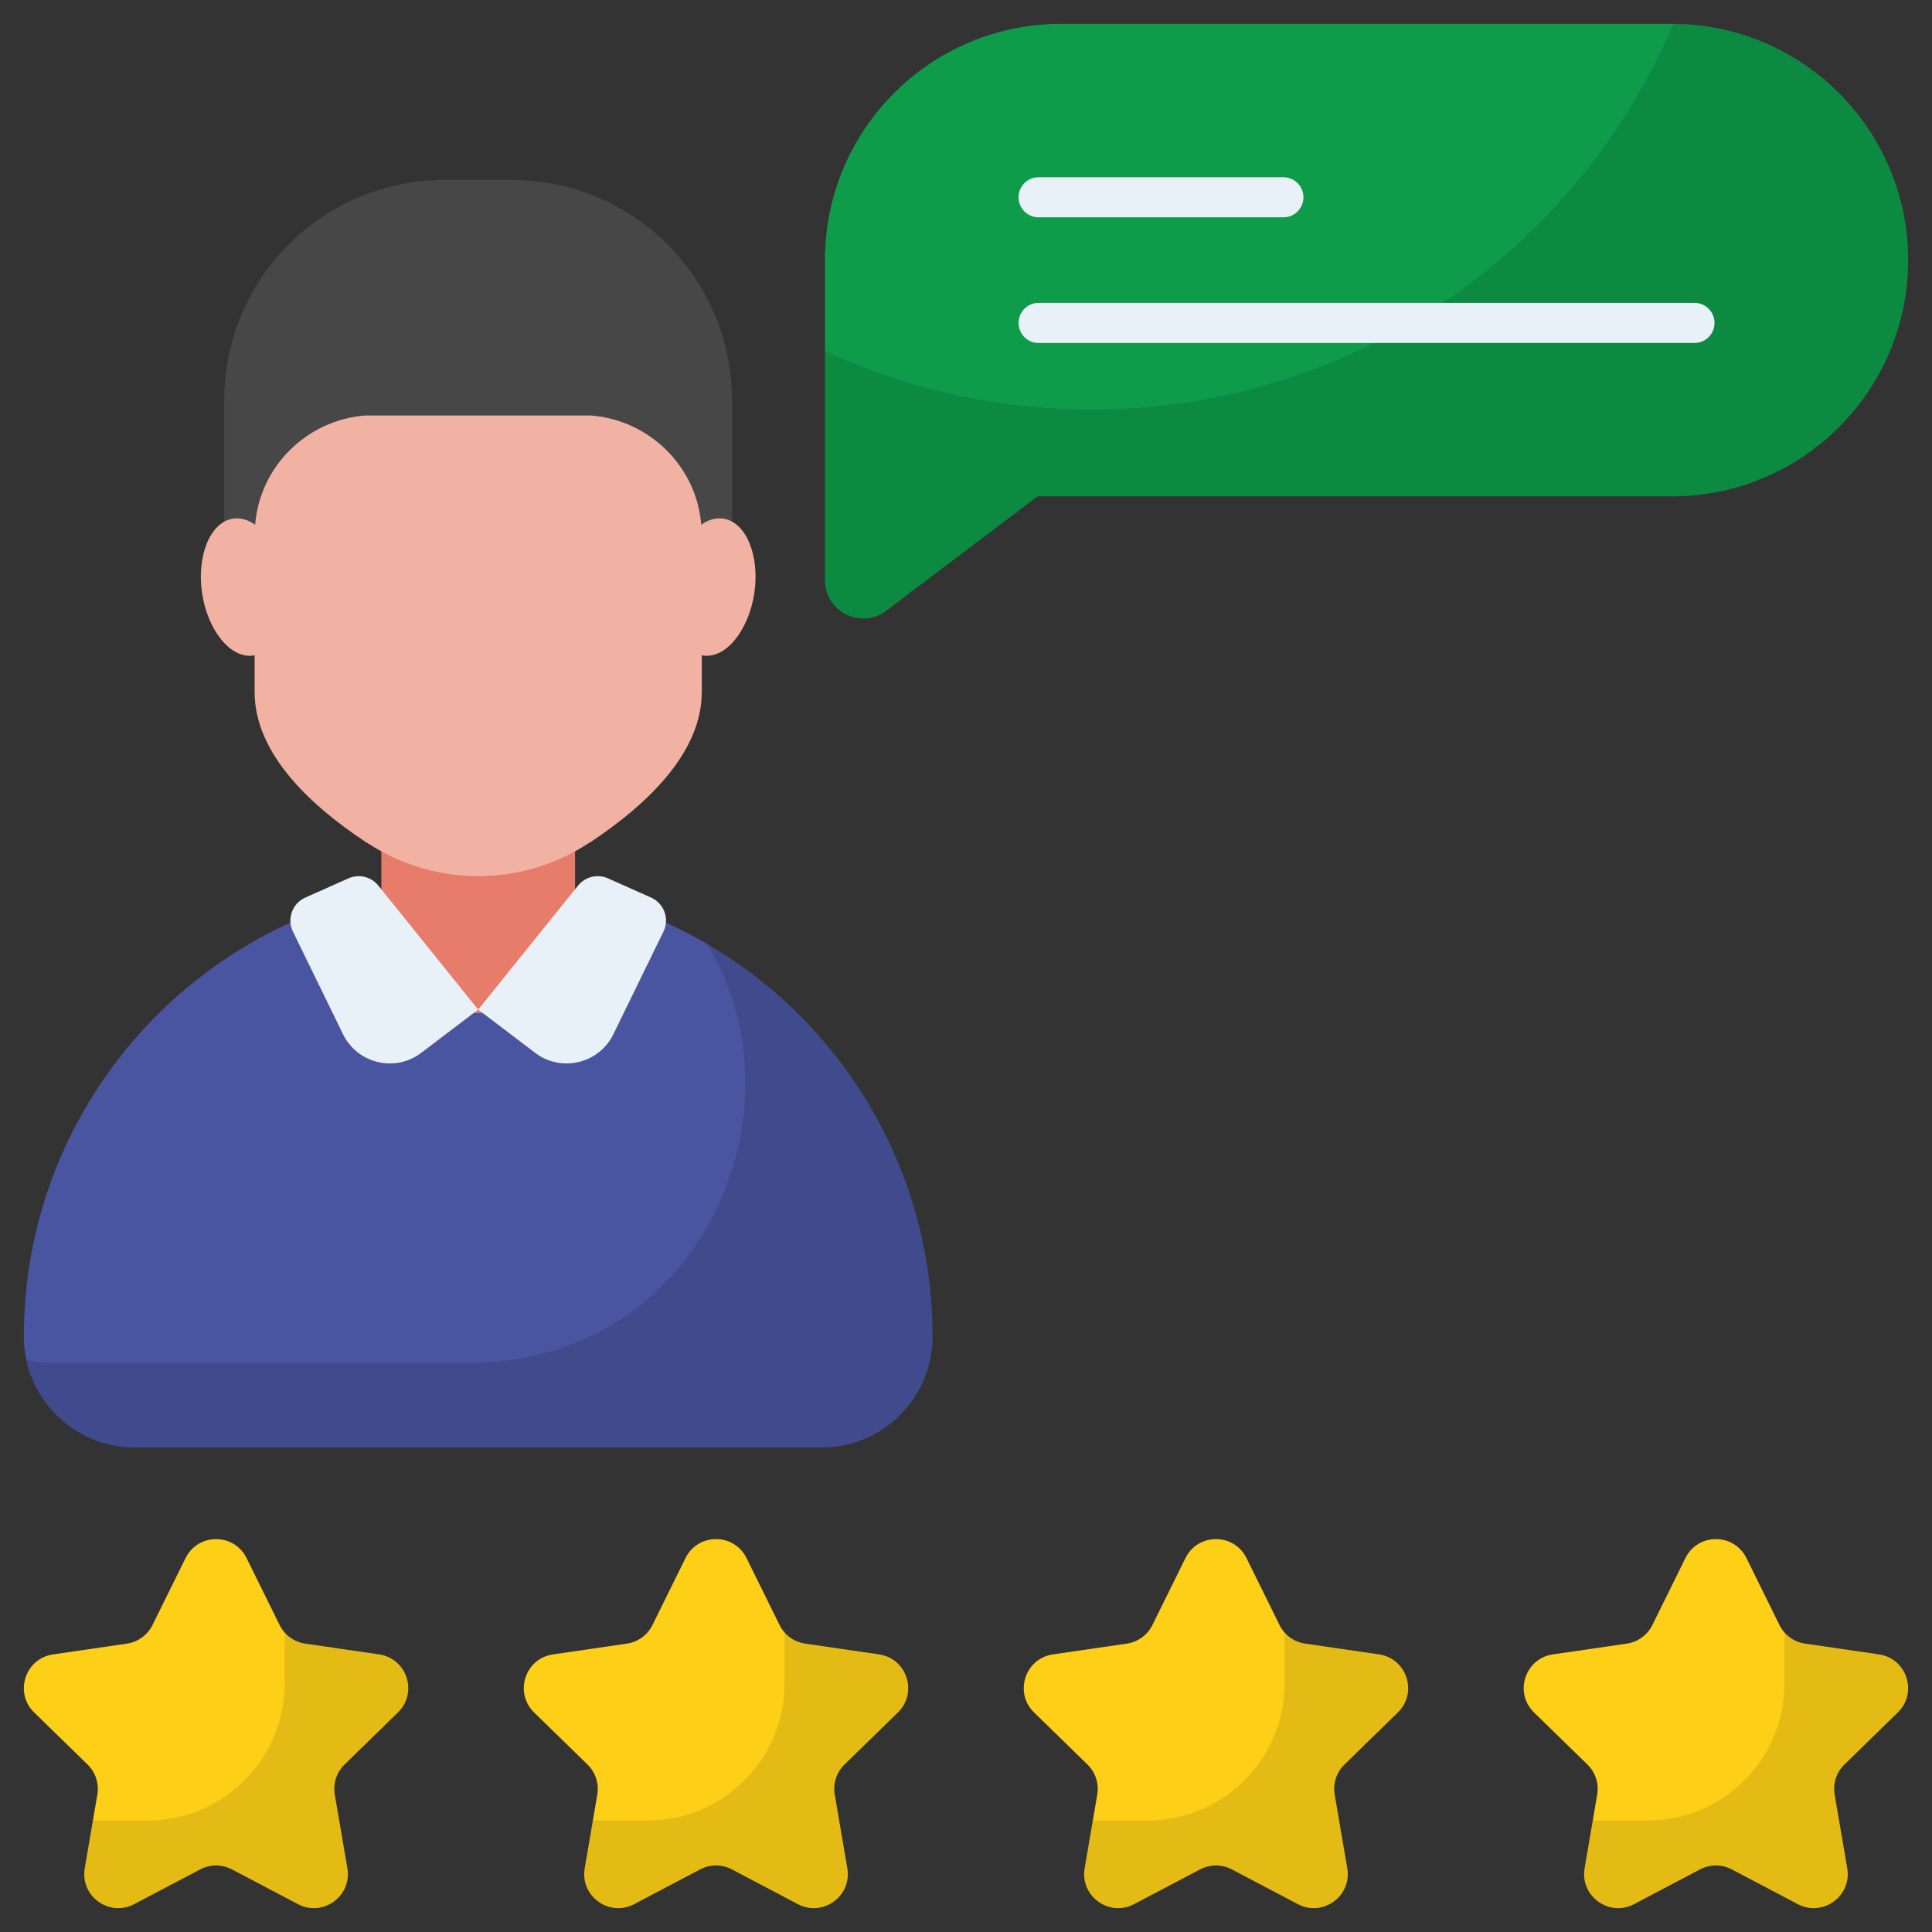 <svg enable-background="new 0 0 512 512" height="512" viewBox="0 0 512 512" width="512" xmlns="http://www.w3.org/2000/svg"><rect x="0" y="0" width="512" height="512" fill="#333333" stroke="none"/><g id="_x37_9_Customer_Testimonials"><g><path d="m193.993 106.043v49.262h-134.561v-49.262c0-32.228 26.126-58.354 58.354-58.354h17.854c32.228.001 58.353 26.126 58.353 58.354z" fill="#474747"/><path d="m247.135 354.189c0 16.243-13.156 29.4-29.4 29.4h-182.013c-16.268 0-29.4-13.154-29.4-29.4 0-33.259 13.472-63.361 35.259-85.148 22.473-22.473 52.834-35.259 85.148-35.259 66.458 0 120.406 53.876 120.406 120.407z" fill="#4955a1"/><path d="m247.128 354.175c0 16.229-13.165 29.392-29.393 29.392h-182.013c-13.993 0-25.833-9.811-28.702-23.134 1.985.474 4.1.69 6.258.69h111.185c61.333 0 89.819-67.117 62.887-110.925 35.78 20.848 59.778 59.607 59.778 103.977z" opacity=".12"/><path d="m152.398 218.679v24.129c0 14.177-11.493 25.67-25.67 25.67-14.177 0-25.67-11.493-25.67-25.67v-24.129z" fill="#e77c6a"/><path d="m199.904 157.2c-1.526 9.992-7.632 17.438-13.599 16.513-.139 0-.278-.046-.324-.093v9.76c0 16.327-14.894 30.112-29.603 39.871-.231.046-.324.185-.509.278-8.835 5.782-18.964 8.649-29.141 8.649s-20.306-2.867-29.141-8.649c-.231-.093-.324-.232-.509-.278-14.802-9.759-29.603-23.544-29.603-39.871v-9.76c-.093.046-.231.093-.324.093-5.967.925-12.072-6.522-13.599-16.513-1.48-9.991 2.22-18.871 8.187-19.751 2.035-.277 4.024.278 5.874 1.619 1.249-15.448 13.645-27.707 29.095-28.956h59.946c15.496 1.249 27.938 13.507 29.187 28.956 1.804-1.342 3.839-1.896 5.874-1.619 5.968.88 9.669 9.76 8.189 19.751z" fill="#f1b2a3"/><path d="m153.196 234.682-26.459 32.876 15.08 11.452c6.922 5.257 16.922 2.877 20.735-4.934l13.272-27.188c1.657-3.393.169-7.484-3.28-9.021l-11.434-5.096c-2.766-1.233-6.016-.448-7.914 1.911z" fill="#e8f1f8"/><path d="m100.261 234.682 26.459 32.876-15.08 11.452c-6.922 5.257-16.922 2.877-20.735-4.934l-13.272-27.188c-1.657-3.393-.169-7.484 3.28-9.021l11.434-5.096c2.766-1.233 6.015-.448 7.914 1.911z" fill="#e8f1f8"/><path d="m88.72 475.592 3.338 19.528c1.259 7.367-6.475 12.981-13.089 9.5l-17.51-9.214c-2.629-1.383-5.77-1.383-8.399 0l-17.51 9.214c-6.614 3.48-14.348-2.133-13.089-9.5l3.338-19.529c.5-2.924-.47-5.906-2.594-7.977l-14.151-13.796c-5.35-5.216-2.4-14.302 4.993-15.381l19.586-2.858c2.935-.428 5.472-2.273 6.785-4.932l8.755-17.738c3.308-6.703 12.866-6.703 16.174 0l8.754 17.738c1.313 2.66 3.85 4.504 6.785 4.932l19.586 2.858c7.393 1.079 10.343 10.165 4.993 15.381l-14.152 13.798c-2.123 2.07-3.093 5.052-2.593 7.976z" fill="#fdcf17"/><path d="m91.303 467.631c-2.119 2.074-3.066 5.051-2.57 7.981l3.337 19.525c1.263 7.349-6.493 12.986-13.122 9.468l-17.495-9.198c-2.616-1.398-5.772-1.398-8.387 0l-17.495 9.198c-6.628 3.517-14.384-2.119-13.122-9.468l2.164-12.671h14.474c20.066 0 36.343-16.278 36.343-36.343v-13.483c1.398 1.579 3.337 2.616 5.456 2.931l19.569 2.886c7.395 1.037 10.371 10.145 5.005 15.376z" opacity=".1"/><path d="m221.213 475.592 3.338 19.528c1.259 7.367-6.475 12.981-13.089 9.5l-17.51-9.214c-2.629-1.383-5.77-1.383-8.399 0l-17.51 9.214c-6.614 3.48-14.348-2.133-13.089-9.5l3.338-19.529c.5-2.924-.47-5.906-2.594-7.977l-14.152-13.798c-5.35-5.216-2.4-14.302 4.993-15.381l19.586-2.858c2.935-.428 5.472-2.273 6.785-4.932l8.755-17.738c3.308-6.703 12.866-6.703 16.174 0l8.754 17.738c1.313 2.66 3.85 4.504 6.785 4.932l19.586 2.858c7.393 1.079 10.343 10.165 4.993 15.381l-14.152 13.798c-2.122 2.072-3.092 5.054-2.592 7.978z" fill="#fdcf17"/><path d="m223.796 467.631c-2.119 2.074-3.066 5.051-2.57 7.981l3.337 19.525c1.263 7.349-6.493 12.986-13.122 9.468l-17.495-9.198c-2.616-1.398-5.772-1.398-8.387 0l-17.495 9.198c-6.628 3.517-14.384-2.119-13.122-9.468l2.164-12.671h14.474c20.066 0 36.343-16.278 36.343-36.343v-13.483c1.398 1.579 3.337 2.616 5.456 2.931l19.569 2.886c7.395 1.037 10.371 10.145 5.005 15.376z" opacity=".1"/><path d="m353.706 475.592 3.338 19.528c1.259 7.367-6.475 12.981-13.089 9.5l-17.51-9.214c-2.629-1.383-5.77-1.383-8.399 0l-17.51 9.214c-6.614 3.48-14.348-2.133-13.089-9.5l3.338-19.529c.5-2.924-.47-5.906-2.594-7.977l-14.152-13.798c-5.35-5.216-2.4-14.302 4.993-15.381l19.586-2.858c2.935-.428 5.472-2.273 6.785-4.932l8.755-17.738c3.308-6.703 12.866-6.703 16.174 0l8.754 17.738c1.313 2.66 3.85 4.504 6.785 4.932l19.586 2.858c7.393 1.079 10.343 10.165 4.993 15.381l-14.15 13.799c-2.124 2.071-3.093 5.053-2.594 7.977z" fill="#fdcf17"/><path d="m356.29 467.631c-2.119 2.074-3.066 5.051-2.57 7.981l3.337 19.525c1.263 7.349-6.493 12.986-13.122 9.468l-17.495-9.198c-2.616-1.398-5.772-1.398-8.387 0l-17.495 9.198c-6.628 3.517-14.384-2.119-13.122-9.468l2.164-12.671h14.474c20.066 0 36.343-16.278 36.343-36.343v-13.483c1.398 1.579 3.337 2.616 5.456 2.931l19.569 2.886c7.395 1.037 10.371 10.145 5.005 15.376z" opacity=".1"/><path d="m486.2 475.592 3.338 19.528c1.259 7.367-6.475 12.981-13.089 9.5l-17.51-9.214c-2.629-1.383-5.77-1.383-8.399 0l-17.51 9.214c-6.614 3.48-14.348-2.133-13.089-9.5l3.338-19.529c.5-2.924-.47-5.906-2.594-7.977l-14.152-13.798c-5.35-5.216-2.4-14.302 4.993-15.381l19.586-2.858c2.935-.428 5.472-2.273 6.785-4.932l8.755-17.738c3.308-6.703 12.866-6.703 16.174 0l8.754 17.738c1.313 2.66 3.85 4.504 6.785 4.932l19.586 2.858c7.393 1.079 10.343 10.165 4.993 15.381l-14.152 13.798c-2.122 2.072-3.092 5.054-2.592 7.978z" fill="#fdcf17"/><path d="m488.783 467.631c-2.119 2.074-3.066 5.051-2.57 7.981l3.337 19.525c1.263 7.349-6.493 12.986-13.122 9.468l-17.495-9.198c-2.616-1.398-5.772-1.398-8.387 0l-17.495 9.198c-6.628 3.517-14.384-2.119-13.122-9.468l2.164-12.671h14.474c20.066 0 36.343-16.278 36.343-36.343v-13.483c1.398 1.579 3.337 2.616 5.456 2.931l19.569 2.886c7.395 1.037 10.371 10.145 5.005 15.376z" opacity=".1"/><path d="m505.678 68.931c0 34.578-28.031 62.61-62.61 62.61h-168.114l-40.086 30.297c-6.678 5.048-16.251.284-16.251-8.088v-84.819c0-34.578 28.031-62.61 62.61-62.61h161.842c34.578.001 62.609 28.032 62.609 62.61z" fill="#0e9c4a"/><path d="m505.678 68.954c0 34.53-28.049 62.579-62.632 62.579h-168.081l-40.108 30.28c-6.694 5.046-16.256.319-16.256-8.075v-60.772c21.462 9.987 45.367 15.565 70.6 15.565 69.326 0 128.823-42.126 154.216-102.209 34.425.212 62.261 28.155 62.261 62.632z" opacity=".12"/><g><path d="m340.113 57.595h-64.873c-2.936 0-5.312-2.376-5.312-5.312s2.376-5.312 5.312-5.312h64.873c2.936 0 5.312 2.376 5.312 5.312.001 2.936-2.375 5.312-5.312 5.312z" fill="#e8f1f8"/></g><g><path d="m449.057 90.891h-173.817c-2.936 0-5.312-2.376-5.312-5.312s2.376-5.312 5.312-5.312h173.817c2.936 0 5.312 2.376 5.312 5.312.001 2.936-2.376 5.312-5.312 5.312z" fill="#e8f1f8"/></g></g></g></svg>